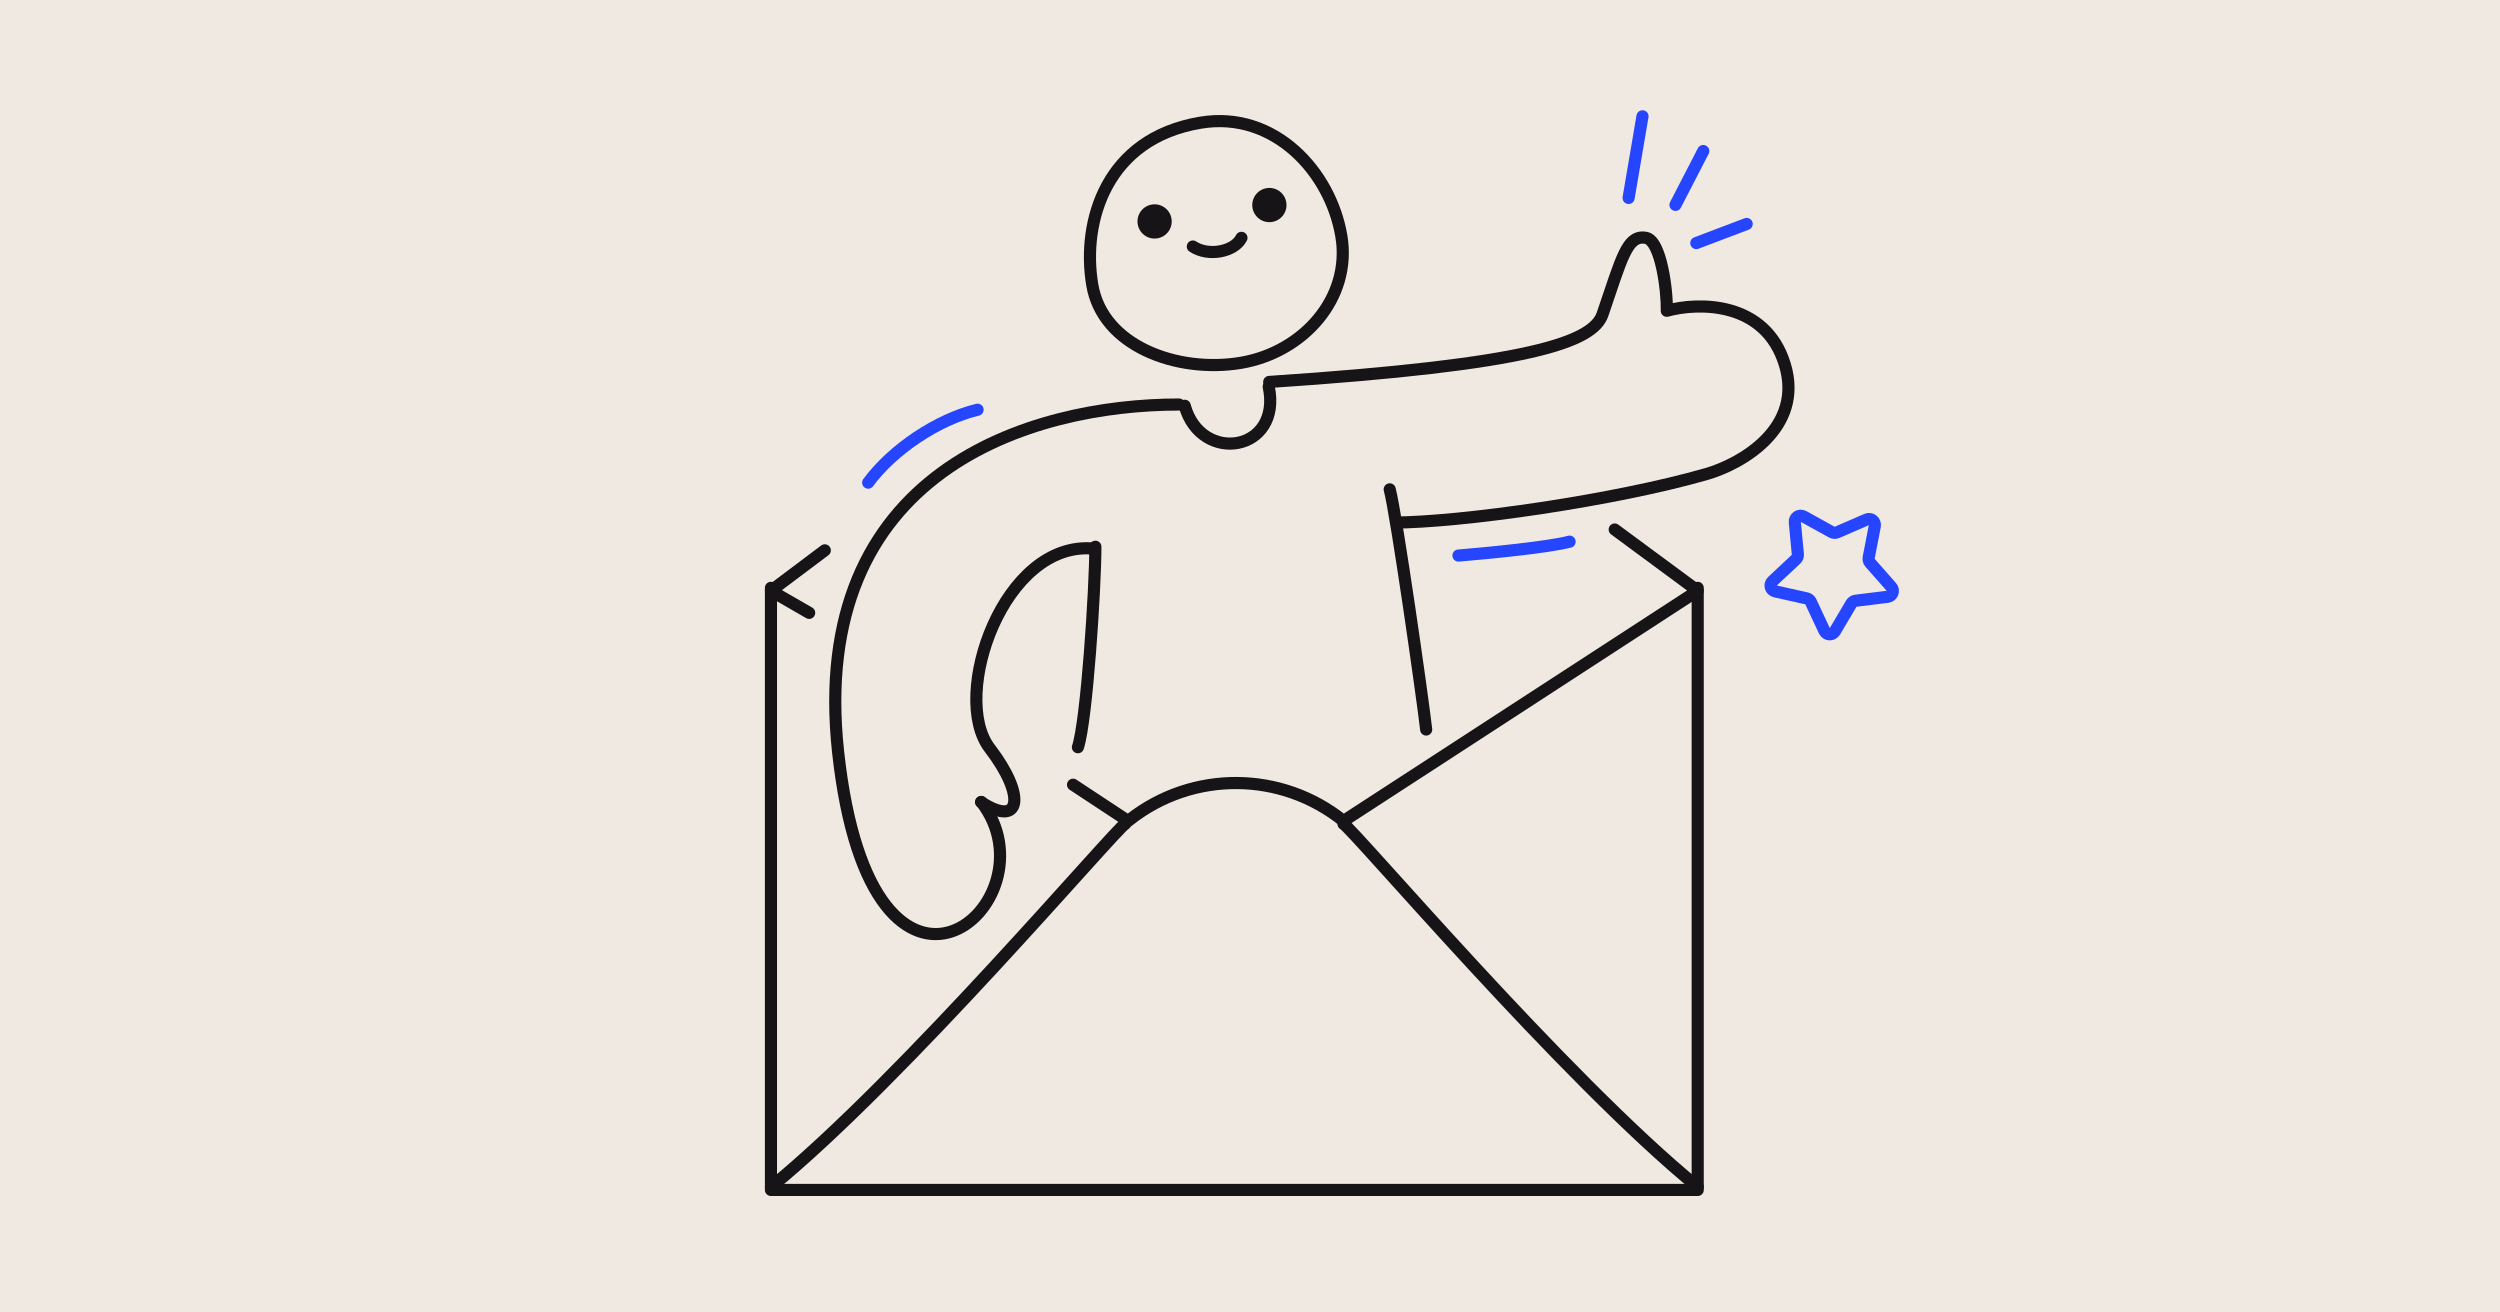 <?xml version="1.0" encoding="utf-8"?>
<svg xmlns="http://www.w3.org/2000/svg" fill="none" height="630" viewBox="0 0 1200 630" width="1200">
  <g clip-path="url(#clip0_3650_356)">
    <rect fill="#F0E9E1" height="630" width="1200"/>
    <g clip-path="url(#clip1_3650_356)">
      <path d="M643.854 113.352C648.838 143.054 625.636 169.117 595.548 174.166C580.446 176.7 563.726 174.703 550.226 168.313C536.76 161.939 526.736 151.341 524.278 136.691C521.708 121.375 523.457 103.751 531.433 89.087C539.349 74.534 553.491 62.708 576.206 58.896C611.814 52.921 638.703 82.652 643.854 113.352Z" stroke="#171417" stroke-width="5.833"/>
      <circle cx="609.303" cy="98.423" fill="#171417" r="8.218" transform="rotate(-6.882 609.303 98.423)"/>
      <circle cx="554.208" cy="106.294" fill="#171417" r="8.218" transform="rotate(-6.882 554.208 106.294)"/>
      <path d="M568.673 194.763C576.54 223.144 615.531 216.899 608.984 185.605" stroke="#171417" stroke-linecap="round" stroke-linejoin="round" stroke-width="5.833"/>
      <path d="M565.896 194.167C495.062 194.167 387.563 225.834 402.297 361C418.571 510.297 508.309 433.311 471.059 384.939" stroke="#171417" stroke-linecap="round" stroke-width="5.833"/>
      <path d="M667.067 234.892C670.346 247.354 682.987 335.999 684.562 350.167" stroke="#171417" stroke-linecap="round" stroke-linejoin="round" stroke-width="5.833"/>
      <path d="M525.776 262.442C525.776 282.167 521.646 345.917 517.398 358.667" stroke="#171417" stroke-linecap="round" stroke-linejoin="round" stroke-width="5.833"/>
      <path d="M470.896 385C490.063 397.501 492.663 382.124 475.062 359.167C455.895 334.167 481.729 259.167 525.063 263.334" stroke="#171417" stroke-linecap="round" stroke-width="5.833"/>
      <path d="M395.896 264.167L370.062 283.583L388.396 294.167M775.062 254.167L814.896 283.583L644.896 394.083V394.083C615.035 370.029 572.531 369.746 542.352 393.399L541.479 394.083L515.062 376.667" stroke="#171417" stroke-linecap="round" stroke-linejoin="round" stroke-width="5.833"/>
      <path d="M370.062 282.167V571.167H814.896V282.167" stroke="#171417" stroke-linecap="round" stroke-linejoin="round" stroke-width="5.833"/>
      <path d="M804.23 98.333L817.563 72.5" stroke="#2545FF" stroke-linecap="round" stroke-linejoin="round" stroke-width="5.833"/>
      <path d="M814.229 116.667L838.396 107.5" stroke="#2545FF" stroke-linecap="round" stroke-linejoin="round" stroke-width="5.833"/>
      <path d="M700.062 266.667C713.673 265.556 743.396 262.667 753.396 260" stroke="#2545FF" stroke-linecap="round" stroke-linejoin="round" stroke-width="5.833"/>
      <path d="M781.73 95L788.396 55.833" stroke="#2545FF" stroke-linecap="round" stroke-width="5.833"/>
      <path d="M861.506 250.651C861.291 248.383 863.704 246.802 865.698 247.904L879.268 255.408C880.037 255.833 880.959 255.877 881.765 255.528L895.994 249.363C898.084 248.457 900.335 250.264 899.902 252.5L896.959 267.725C896.792 268.588 897.035 269.479 897.617 270.137L907.877 281.764C909.384 283.473 908.361 286.171 906.101 286.451L890.711 288.357C889.84 288.465 889.067 288.971 888.62 289.727L880.733 303.078C879.574 305.04 876.692 304.901 875.727 302.837L869.159 288.79C868.787 287.995 868.067 287.416 867.209 287.225L852.074 283.849C849.851 283.354 849.092 280.569 850.757 279.014L862.086 268.427C862.728 267.827 863.056 266.963 862.973 266.089L861.506 250.651Z" stroke="#2545FF" stroke-width="5.833"/>
      <path d="M540.062 395.5C535.529 397.767 433.812 517.806 370.062 569.75" stroke="#171417" stroke-linecap="round" stroke-linejoin="round" stroke-width="5.833"/>
      <path d="M644.896 395.5C649.429 397.767 751.146 517.806 814.896 569.75" stroke="#171417" stroke-linecap="round" stroke-linejoin="round" stroke-width="5.833"/>
      <path d="M609.036 180.423C607.429 180.53 606.212 181.919 606.319 183.526C606.425 185.133 607.814 186.35 609.422 186.244L609.036 180.423ZM769.229 150.833L771.987 151.782L769.229 150.833ZM790.062 114.167L789.541 117.036L790.062 114.167ZM800.062 149.167L797.147 149.076C797.118 150.003 797.532 150.888 798.261 151.461C798.991 152.034 799.949 152.225 800.843 151.977L800.062 149.167ZM819.229 227.5L818.421 224.697L819.229 227.5ZM609.422 186.244C672.356 182.076 711.402 177.29 735.339 171.826C747.298 169.096 755.669 166.158 761.409 162.935C767.19 159.689 770.53 156.02 771.987 151.782L766.471 149.885C765.625 152.345 763.543 155.047 758.553 157.848C753.523 160.673 745.776 163.46 734.04 166.139C710.586 171.492 671.935 176.258 609.036 180.423L609.422 186.244ZM771.987 151.782C776.641 138.244 779.456 128.977 782.272 123.143C783.67 120.247 784.886 118.613 786.002 117.758C786.948 117.034 787.969 116.751 789.541 117.036L790.584 111.297C787.572 110.749 784.843 111.299 782.456 113.127C780.239 114.824 778.538 117.461 777.019 120.607C774.002 126.857 770.984 136.756 766.471 149.885L771.987 151.782ZM789.541 117.036C789.879 117.098 790.881 117.674 792.14 120.235C793.292 122.577 794.278 125.814 795.066 129.451C796.639 136.716 797.278 144.894 797.147 149.076L802.978 149.258C803.125 144.551 802.43 135.895 800.767 128.216C799.937 124.38 798.829 120.617 797.375 117.661C796.029 114.923 793.913 111.902 790.584 111.297L789.541 117.036ZM800.843 151.977C807.97 149.997 819.242 148.863 829.727 151.827C840.05 154.747 849.605 161.609 853.939 175.849L859.519 174.151C854.52 157.724 843.241 149.587 831.314 146.214C819.55 142.887 807.155 144.169 799.282 146.356L800.843 151.977ZM853.939 175.849C858.229 189.947 853.461 200.825 845.538 208.942C837.496 217.181 826.286 222.431 818.421 224.697L820.037 230.303C828.561 227.846 840.768 222.18 849.712 213.016C858.775 203.731 864.562 190.72 859.519 174.151L853.939 175.849ZM818.421 224.697C774.48 237.358 700.587 247.917 668.396 247.917V253.75C701.205 253.75 775.644 243.094 820.037 230.303L818.421 224.697Z" fill="#171417"/>
      <path d="M572.562 118.333C580.063 123.333 592.563 120.833 595.896 114.167" stroke="#171417" stroke-linecap="round" stroke-linejoin="round" stroke-width="5.833"/>
      <path d="M469.229 196.667C449.896 201.333 428.396 215.833 416.729 231.667" stroke="#2545FF" stroke-linecap="round" stroke-width="5.833"/>
    </g>
  </g>
  <defs>
    <clipPath id="clip0_3650_356">
      <rect fill="white" height="630" width="1200"/>
    </clipPath>
    <clipPath id="clip1_3650_356">
      <rect fill="white" height="630" transform="translate(205.021)" width="788.958"/>
    </clipPath>
  </defs>
</svg>